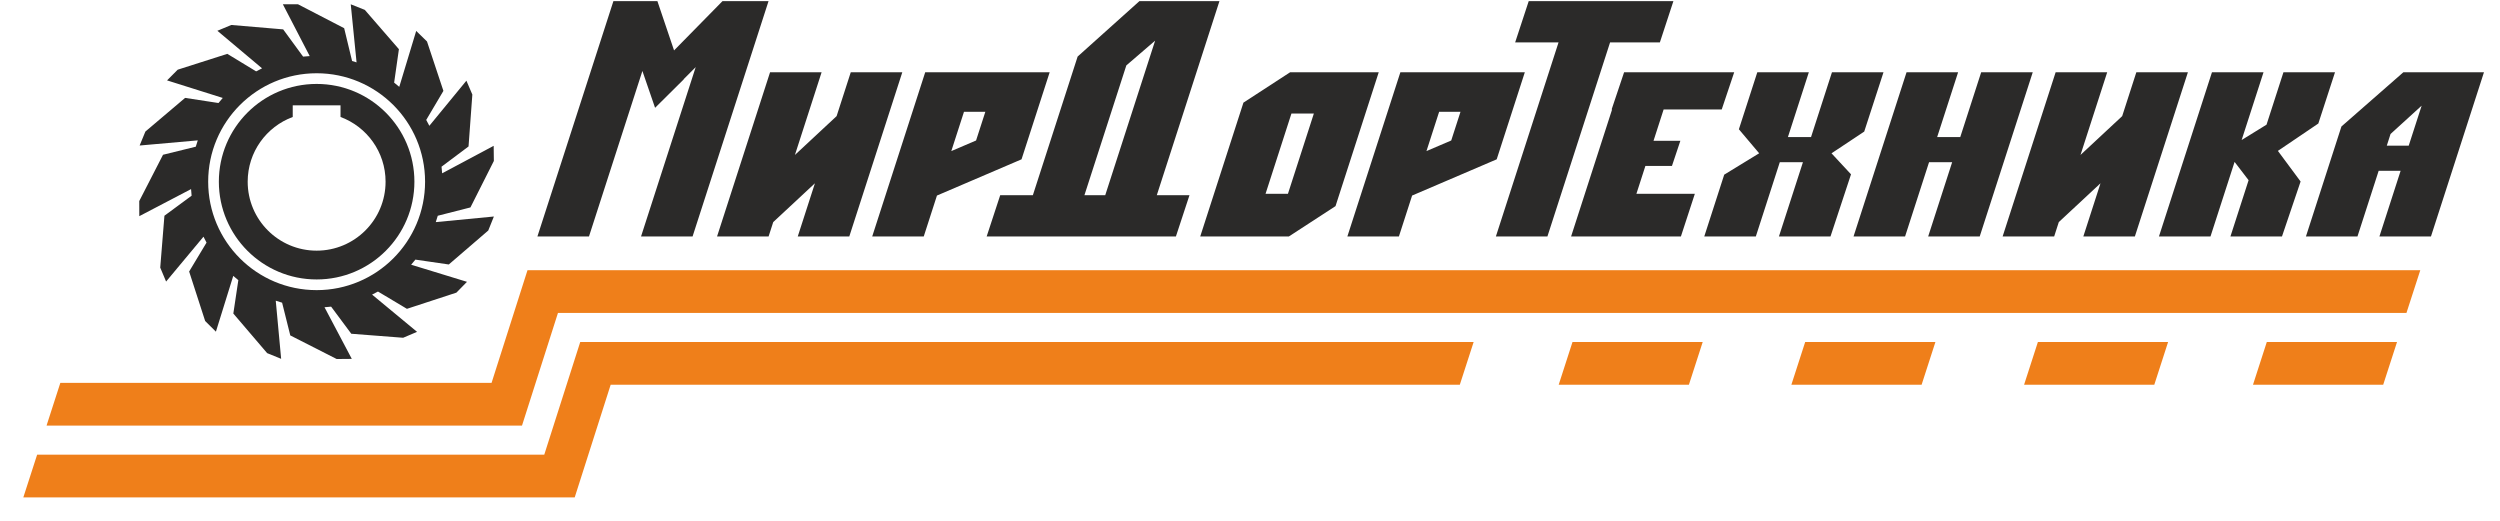 <svg width="96" height="20" viewBox="0 0 96 20" fill="none" xmlns="http://www.w3.org/2000/svg">
<path fill-rule="evenodd" clip-rule="evenodd" d="M20.637 9.08H22.617L24.668 2.725L25.155 4.14L26.259 3.044L26.256 3.037L26.715 2.577L24.616 9.08H26.595L29.512 0.043H29.243H27.941H27.744L25.884 1.936L25.244 0.043H25.053H23.746H23.555L20.637 9.08ZM55.263 4.293H56.083L55.727 5.395L54.776 5.802L55.263 4.293ZM56.573 2.776H55.754H54.003H53.774L51.739 9.08H53.718L54.225 7.509L55.176 7.102L57.473 6.118L58.553 2.776H57.91H56.573ZM76.901 9.08H78.88L79.058 8.528L80.659 7.038L80 9.08H81.979L84.015 2.776H82.035L81.492 4.459L79.891 5.95L80.916 2.776H78.936L76.901 9.08ZM75.274 5.263H74.387L75.191 2.776H73.211L71.176 9.08H73.155L74.076 6.228H74.963L74.042 9.08H76.021L78.057 2.776H76.077L75.274 5.263ZM69.544 5.263H68.656L69.459 2.776H67.48L66.773 4.964L67.552 5.886L66.21 6.707L65.444 9.08H67.424L68.344 6.228H69.233L68.311 9.08H70.291L71.079 6.694L70.33 5.887L71.586 5.053L72.326 2.776H70.347L69.544 5.263ZM64.526 5.407H63.495L63.883 4.204H66.114L66.593 2.776H64.344H62.365L61.886 4.204H61.904L60.33 9.08H60.693H62.309H64.547L65.082 7.442H62.838L63.183 6.372H64.203L64.526 5.407ZM49.457 7.442H48.597L49.591 4.36H50.452L49.457 7.442ZM48.068 9.08H48.928V9.08H49.493L51.284 7.915L52.943 2.776H52.834H50.964H50.103H49.539L47.748 3.941L46.089 9.08H46.619H48.068ZM64.259 0.043H62.339H60.359H58.703L58.182 1.628H59.848L57.442 9.08H59.421L61.827 1.628H63.739L64.259 0.043ZM37.017 4.293H37.837L37.481 5.395L36.53 5.802L37.017 4.293ZM38.327 2.776H37.508H35.757H35.528L33.493 9.08H35.472L35.979 7.509L36.93 7.102L39.227 6.118L40.307 2.776H39.664H38.327ZM32.126 4.459L30.525 5.95L31.549 2.776H29.57L27.535 9.08H29.514L29.692 8.528L31.293 7.038L30.634 9.08H32.613L34.648 2.776H32.669L32.126 4.459ZM45.676 7.496H44.421L46.827 0.043H46.165H44.847H43.754L41.381 2.172L39.662 7.496H38.408L37.888 9.08H39.151H41.13H41.93H43.909H45.155L45.676 7.496ZM42.441 7.496H41.642L43.251 2.512L44.357 1.561L42.441 7.496ZM88.548 9.08H90.527L91.341 6.558H92.184L91.37 9.08H93.349L95.384 2.776H93.568H93.405H92.288L89.911 4.857L88.548 9.08ZM91.653 5.593L91.797 5.145L92.99 4.059H92.991L92.495 5.593H91.653ZM82.904 9.08H84.883L85.808 6.217L86.346 6.92L85.649 9.08H87.628L88.343 6.97L87.471 5.794L89.024 4.743L89.664 2.776H87.684L87.035 4.787L86.079 5.377L86.919 2.776H84.939L82.904 9.08Z" fill="#2B2A29"/>
<path fill-rule="evenodd" clip-rule="evenodd" d="M1.792 16.342H20.045L21.426 12.016H92.408L92.939 10.376H20.256L18.876 14.702H2.317L1.792 16.328V16.342ZM86.515 14.773H91.515L92.046 13.133H87.045L86.515 14.773ZM77.725 14.773H82.725L83.255 13.133H78.255L77.725 14.773ZM68.789 14.773H73.79L74.32 13.133H69.319L68.789 14.773ZM22.069 19.099L23.45 14.773H56.057L56.588 13.133H22.281L20.9 17.459H1.426L0.896 19.099H22.069ZM59.854 14.773H64.854L65.384 13.133H60.384L59.854 14.773Z" fill="#EF7F1A"/>
<path fill-rule="evenodd" clip-rule="evenodd" d="M12.159 2.813C14.458 2.813 16.323 4.677 16.323 6.977C16.323 9.277 14.458 11.141 12.159 11.141C9.859 11.141 7.994 9.277 7.994 6.977C7.994 4.677 9.859 2.813 12.159 2.813ZM13.692 2.396L13.469 0.165L14.008 0.379L15.318 1.889L15.135 3.173C15.203 3.226 15.268 3.28 15.332 3.335L15.982 1.188L16.397 1.593L17.027 3.49L16.367 4.605C16.409 4.679 16.449 4.754 16.487 4.831L17.91 3.098L18.138 3.631L17.992 5.624L16.955 6.401C16.965 6.485 16.973 6.57 16.978 6.655L18.957 5.6L18.964 6.181L18.065 7.965L16.81 8.285C16.787 8.367 16.762 8.448 16.734 8.529L18.965 8.314L18.749 8.852L17.234 10.156L15.951 9.969C15.898 10.035 15.844 10.101 15.788 10.165L17.932 10.822L17.526 11.237L15.626 11.859L14.514 11.195C14.44 11.236 14.364 11.276 14.288 11.313L16.015 12.743L15.481 12.97L13.489 12.816L12.715 11.775C12.631 11.785 12.547 11.793 12.461 11.798L13.509 13.781L12.928 13.786L11.147 12.88L10.833 11.623C10.751 11.6 10.669 11.574 10.589 11.546L10.796 13.779L10.258 13.56L8.96 12.04L9.152 10.758C9.086 10.704 9.02 10.65 8.957 10.594L8.291 12.736L7.878 12.327L7.263 10.426L7.931 9.316C7.89 9.241 7.851 9.166 7.814 9.089L6.378 10.812L6.153 10.276L6.314 8.284L7.358 7.515C7.349 7.431 7.342 7.347 7.337 7.261L5.349 8.301L5.347 7.721L6.26 5.943L7.518 5.633C7.541 5.551 7.567 5.47 7.595 5.39L5.362 5.588L5.583 5.051L7.108 3.759L8.39 3.956C8.443 3.89 8.498 3.825 8.554 3.761L6.415 3.087L6.824 2.676L8.729 2.068L9.836 2.741C9.91 2.7 9.986 2.661 10.063 2.624L8.347 1.182L8.882 0.959L10.874 1.128L11.639 2.174C11.723 2.165 11.807 2.159 11.893 2.154L10.861 0.163H11.441L13.216 1.083L13.52 2.342C13.578 2.359 13.636 2.376 13.692 2.396Z" fill="#2B2A29"/>
<path fill-rule="evenodd" clip-rule="evenodd" d="M12.159 3.223C14.232 3.223 15.913 4.904 15.913 6.977C15.913 9.051 14.232 10.731 12.159 10.731C10.085 10.731 8.404 9.051 8.404 6.977C8.404 4.904 10.085 3.223 12.159 3.223ZM13.076 4.492C14.086 4.866 14.806 5.837 14.806 6.977C14.806 8.439 13.621 9.625 12.159 9.625C10.696 9.625 9.511 8.439 9.511 6.977C9.511 5.837 10.231 4.866 11.241 4.492V4.044H13.076V4.492Z" fill="#2B2A29"/>
</svg>
